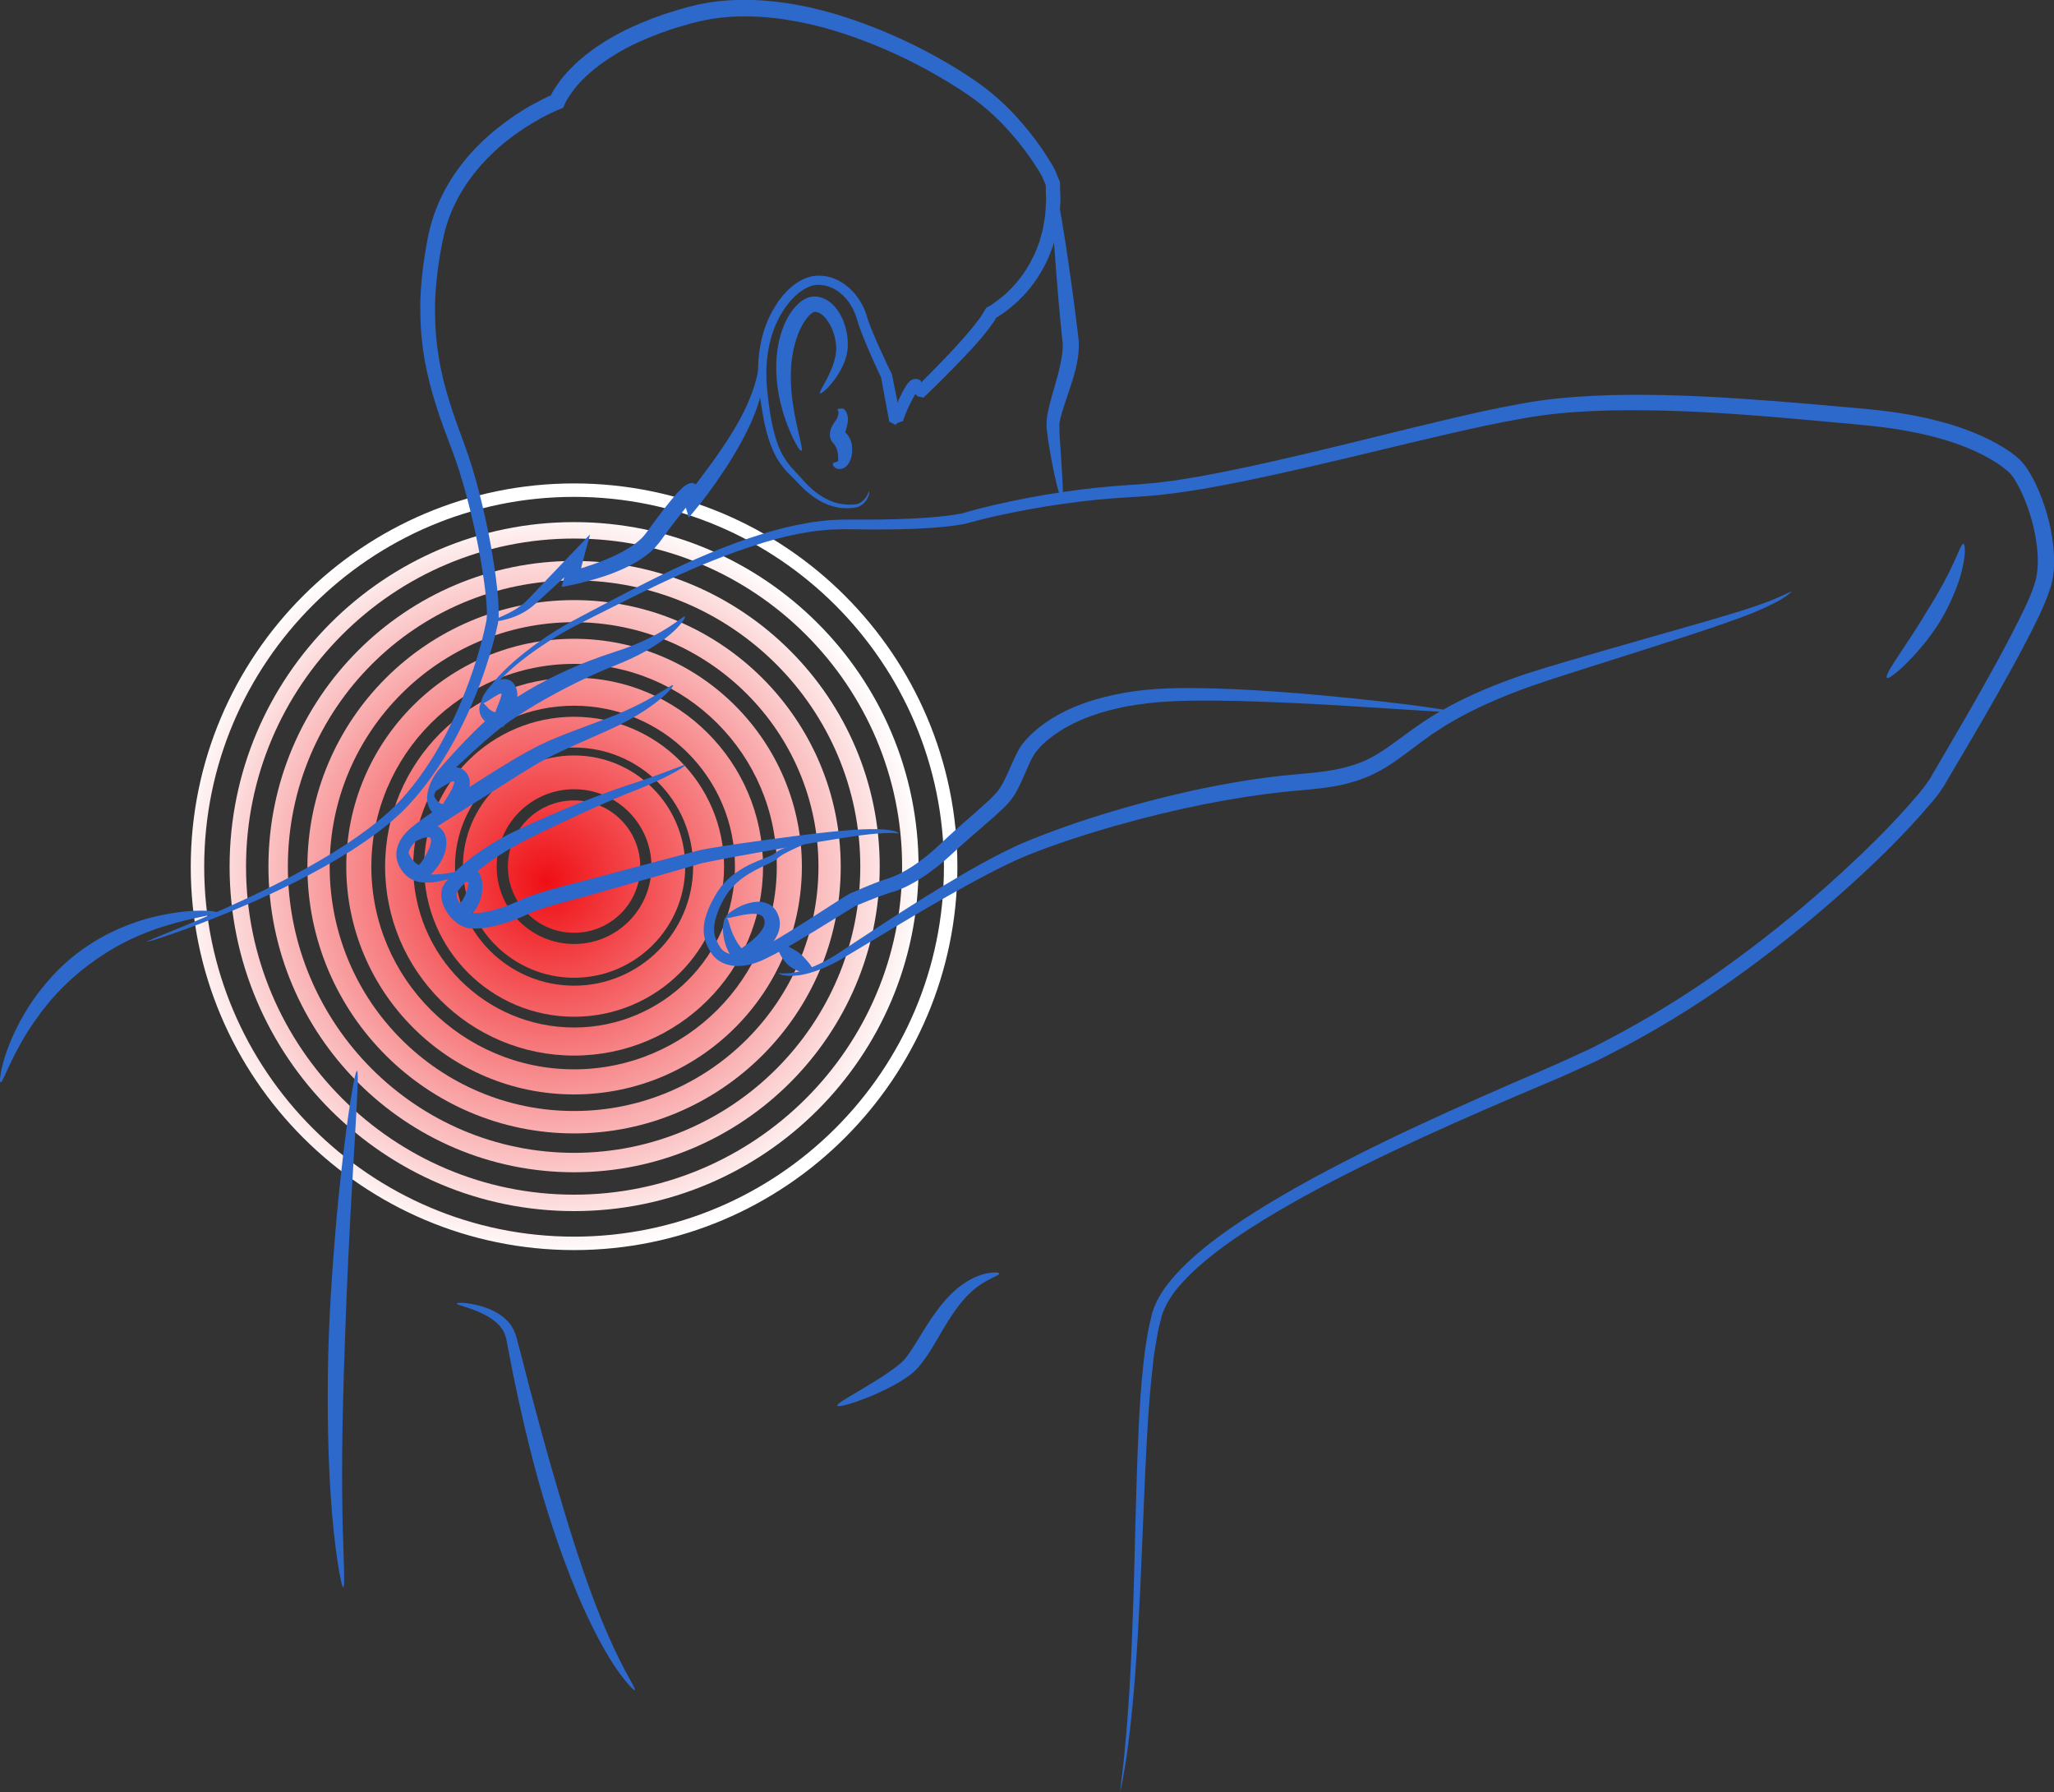 <?xml version="1.0" encoding="UTF-8"?><svg id="Layer_2" xmlns="http://www.w3.org/2000/svg" xmlns:xlink="http://www.w3.org/1999/xlink" viewBox="0 0 137.5 119.97"><rect x="0" y="0" width="137.5" height="119.97" fill="#333333" stroke="none"/><defs><style>.cls-1{fill:#2d68cb;}.cls-2{fill:url(#radial-gradient-6);}.cls-3{fill:url(#radial-gradient-5);}.cls-4{fill:url(#radial-gradient-3);}.cls-5{fill:url(#radial-gradient-4);}.cls-6{fill:url(#radial-gradient-9);}.cls-7{fill:url(#radial-gradient-8);}.cls-8{fill:url(#radial-gradient-7);}.cls-9{fill:url(#radial-gradient-2);}.cls-10{fill:url(#radial-gradient);}</style><radialGradient id="radial-gradient" cx="36.6" cy="58.99" fx="36.6" fy="58.99" r="25.21" gradientUnits="userSpaceOnUse"><stop offset="0" stop-color="#ef4136"/><stop offset="0" stop-color="#ef0f14"/><stop offset="1" stop-color="#fff"/></radialGradient><radialGradient id="radial-gradient-2" cx="36.6" cy="58.99" fx="36.6" fy="58.99" r="25.21" xlink:href="#radial-gradient"/><radialGradient id="radial-gradient-3" cx="36.6" cy="58.99" fx="36.6" fy="58.99" r="25.21" xlink:href="#radial-gradient"/><radialGradient id="radial-gradient-4" cx="36.6" cy="58.99" fx="36.6" fy="58.99" r="25.21" xlink:href="#radial-gradient"/><radialGradient id="radial-gradient-5" cx="36.6" cy="58.99" fx="36.6" fy="58.99" r="25.21" xlink:href="#radial-gradient"/><radialGradient id="radial-gradient-6" cx="36.6" cy="58.99" fx="36.6" fy="58.99" r="25.21" xlink:href="#radial-gradient"/><radialGradient id="radial-gradient-7" cx="36.6" cy="58.99" fx="36.6" fy="58.99" r="25.21" xlink:href="#radial-gradient"/><radialGradient id="radial-gradient-8" cx="36.6" cy="58.99" fx="36.6" fy="58.99" r="25.21" xlink:href="#radial-gradient"/><radialGradient id="radial-gradient-9" cx="36.6" cy="58.99" fx="36.6" fy="58.99" r="25.21" xlink:href="#radial-gradient"/></defs><g id="Layer_1-2"><g><g><g><path class="cls-10" d="m38.43,65.45c-4.1,0-7.44-3.34-7.44-7.44s3.34-7.44,7.44-7.44,7.44,3.34,7.44,7.44-3.34,7.44-7.44,7.44Zm0-12.62c-2.85,0-5.18,2.32-5.18,5.18s2.32,5.18,5.18,5.18,5.18-2.32,5.18-5.18-2.32-5.18-5.18-5.18Z"/><path class="cls-9" d="m38.43,68.06c-5.54,0-10.04-4.51-10.04-10.04s4.51-10.04,10.04-10.04,10.04,4.51,10.04,10.04-4.5,10.04-10.04,10.04Zm0-18.02c-4.4,0-7.97,3.58-7.97,7.97s3.58,7.97,7.97,7.97,7.97-3.58,7.97-7.97-3.58-7.97-7.97-7.97Z"/><path class="cls-4" d="m38.43,70.66c-6.97,0-12.65-5.67-12.65-12.65s5.67-12.65,12.65-12.65,12.65,5.67,12.65,12.65-5.67,12.65-12.65,12.65Zm0-23.42c-5.94,0-10.77,4.83-10.77,10.77s4.83,10.77,10.77,10.77,10.77-4.83,10.77-10.77-4.83-10.77-10.77-10.77Z"/><path class="cls-5" d="m38.43,73.26c-8.41,0-15.25-6.84-15.25-15.25s6.84-15.25,15.25-15.25,15.25,6.84,15.25,15.25-6.84,15.25-15.25,15.25Zm0-28.82c-7.48,0-13.57,6.09-13.57,13.57s6.09,13.57,13.57,13.57,13.57-6.09,13.57-13.57-6.09-13.57-13.57-13.57Z"/><path class="cls-3" d="m38.43,75.87c-9.84,0-17.85-8.01-17.85-17.85s8.01-17.85,17.85-17.85,17.85,8.01,17.85,17.85-8.01,17.85-17.85,17.85Zm0-34.22c-9.02,0-16.36,7.34-16.36,16.36s7.34,16.36,16.36,16.36,16.36-7.34,16.36-16.36-7.34-16.36-16.36-16.36Z"/><path class="cls-2" d="m38.43,78.47c-11.28,0-20.46-9.18-20.46-20.46s9.18-20.46,20.46-20.46,20.46,9.18,20.46,20.46-9.18,20.46-20.46,20.46Zm0-39.62c-10.57,0-19.16,8.6-19.16,19.16s8.6,19.16,19.16,19.16,19.16-8.6,19.16-19.16-8.6-19.16-19.16-19.16Z"/><path class="cls-8" d="m38.43,81.07c-12.71,0-23.06-10.34-23.06-23.06s10.34-23.06,23.06-23.06,23.06,10.34,23.06,23.06-10.34,23.06-23.06,23.06Zm0-45.02c-12.11,0-21.96,9.85-21.96,21.96s9.85,21.96,21.96,21.96,21.96-9.85,21.96-21.96-9.85-21.96-21.96-21.96Z"/><path class="cls-7" d="m38.43,83.68c-14.15,0-25.66-11.51-25.66-25.66s11.51-25.66,25.66-25.66,25.66,11.51,25.66,25.66-11.51,25.66-25.66,25.66Zm0-50.42c-13.65,0-24.76,11.11-24.76,24.76s11.11,24.76,24.76,24.76,24.76-11.11,24.76-24.76-11.11-24.76-24.76-24.76Z"/></g><path class="cls-6" d="m42.86,58.01c0,2.45-1.98,4.43-4.43,4.43s-4.43-1.98-4.43-4.43,1.98-4.43,4.43-4.43,4.43,1.98,4.43,4.43Z"/></g><g><path class="cls-1" d="m14.52,61.06c.01.18-1.53.32-3.38.9-.92.27-1.91.66-2.82,1.13-.91.46-1.74,1.01-2.39,1.5-.66.49-1.43,1.16-2.16,1.95-.37.39-.71.82-1.05,1.26-.32.44-.64.89-.91,1.33-.55.88-.96,1.72-1.25,2.34-.29.62-.45,1.01-.52.99-.07-.02-.05-.45.12-1.13.17-.68.49-1.6.98-2.57.24-.49.53-.98.84-1.47.32-.48.66-.96,1.04-1.4.73-.89,1.55-1.64,2.26-2.16.7-.53,1.61-1.09,2.61-1.53,1-.45,2.08-.78,3.07-.97,1.98-.41,3.56-.27,3.56-.15Z"/><path class="cls-1" d="m75,119.97s0-.28.07-.81c.03-.27.07-.59.12-.98.05-.39.08-.84.13-1.34.2-2.02.39-4.97.51-8.63.07-1.83.12-3.84.17-6,.06-2.16.12-4.48.24-6.93.06-1.22.14-2.48.28-3.77.04-.32.07-.64.11-.97.04-.33.1-.65.15-.98.03-.16.05-.33.08-.49.03-.16.08-.33.11-.5.04-.17.08-.33.12-.5.02-.08.04-.17.06-.25l.09-.25c.26-.68.65-1.28,1.1-1.83.45-.54.94-1.05,1.47-1.52,1.05-.95,2.21-1.78,3.41-2.58,2.41-1.58,5-2.99,7.67-4.34,2.67-1.35,5.44-2.62,8.24-3.86,1.4-.62,2.81-1.23,4.23-1.84.71-.3,1.4-.62,2.1-.94l1.04-.48c.34-.17.68-.35,1.02-.53,2.72-1.41,5.33-3.02,7.81-4.79,2.48-1.77,4.84-3.66,7.06-5.64,2.21-1.98,4.33-4.03,6.13-6.18l.32-.41c.11-.14.18-.26.28-.39l.07-.1.07-.12.13-.23.27-.46c.36-.61.71-1.22,1.06-1.82.7-1.2,1.39-2.38,2.04-3.55.66-1.17,1.29-2.32,1.88-3.46.3-.57.58-1.13.85-1.69.26-.56.52-1.12.69-1.66.35-1.04.27-2.27.03-3.49-.12-.61-.3-1.22-.52-1.83-.22-.6-.49-1.2-.82-1.72-.04-.07-.08-.13-.13-.19-.04-.06-.09-.13-.13-.17l-.13-.14-.18-.15c-.24-.2-.5-.39-.79-.57-.56-.35-1.17-.65-1.81-.91-.64-.26-1.3-.49-1.99-.67-.34-.1-.69-.17-1.04-.26-.35-.07-.7-.15-1.06-.21-1.43-.27-2.9-.39-4.43-.53-1.52-.14-3.05-.28-4.6-.41-3.1-.25-6.28-.45-9.48-.44-1.6,0-3.21.06-4.81.22-1.59.16-3.18.47-4.78.8-3.19.68-6.37,1.48-9.55,2.23-3.18.75-6.35,1.48-9.51,2.03-.8.12-1.59.26-2.38.34l-.6.07-.6.05c-.4.03-.8.06-1.19.08-1.55.08-3.09.24-4.6.46-1.51.21-2.99.49-4.44.81-.36.08-.72.17-1.08.26l-.53.14-.26.07s-.07.02-.15.04l-.15.03c-.75.13-1.48.2-2.21.25-1.45.1-2.88.11-4.27.1-.7,0-1.39-.03-2.04,0-.17,0-.33,0-.49.02-.16.02-.33.03-.49.05-.16.02-.33.03-.49.05-.16.02-.32.05-.48.08-1.29.2-2.52.55-3.7.94-1.18.38-2.31.83-3.39,1.27-2.16.91-4.11,1.88-5.89,2.78-.89.45-1.75.87-2.54,1.28-.79.42-1.51.85-2.16,1.29-1.31.87-2.35,1.75-3.08,2.57-.36.41-.65.81-.84,1.18-.05.09-.08.19-.12.28-.04.09-.05.17-.05.25,0,.17.03.32.1.45.13.25.31.39.43.47.12.08.19.12.19.13,0,0-.08-.01-.22-.08-.13-.07-.34-.19-.5-.46-.08-.13-.13-.3-.14-.5,0-.09,0-.21.05-.3.04-.09.06-.2.11-.3.17-.41.46-.82.82-1.26.72-.87,1.76-1.78,3.06-2.7.65-.46,1.37-.91,2.17-1.35.8-.43,1.64-.86,2.52-1.33,1.77-.93,3.72-1.93,5.88-2.88,1.08-.47,2.22-.93,3.41-1.33,1.2-.4,2.45-.77,3.78-1,.17-.03.33-.07.5-.09.17-.02.34-.04.51-.06.17-.02.34-.04.51-.06.17-.02.35-.02.52-.03.7-.04,1.38-.01,2.07-.02,1.38,0,2.79-.03,4.22-.14.71-.06,1.43-.13,2.13-.26l.12-.03.11-.03.27-.08.54-.15c.36-.09.73-.18,1.09-.27,1.46-.34,2.96-.63,4.49-.86,1.53-.23,3.09-.4,4.67-.5.4-.02.78-.05,1.17-.09l.58-.05.58-.07c.78-.09,1.56-.23,2.34-.36,3.13-.57,6.28-1.31,9.45-2.08,3.17-.77,6.35-1.58,9.56-2.29,1.61-.34,3.23-.67,4.88-.84,1.64-.17,3.28-.24,4.91-.25,3.25-.02,6.45.17,9.57.41,1.56.12,3.1.26,4.62.39,1.51.13,3.04.26,4.52.53.37.06.74.15,1.11.22.36.09.73.17,1.09.27.72.19,1.42.43,2.11.71.69.28,1.35.6,1.98.99.32.19.62.41.91.65l.21.19.22.24c.07.08.12.16.18.24.06.08.12.16.16.24.4.63.68,1.28.93,1.94.24.66.43,1.31.56,1.98.13.67.22,1.34.23,2.02,0,.17,0,.34-.01.51,0,.17-.03.34-.05.51-.01.17-.06.34-.09.51-.03.17-.08.33-.14.49-.21.64-.47,1.21-.74,1.8-.28.58-.57,1.16-.87,1.73-.6,1.15-1.24,2.31-1.91,3.49-.66,1.17-1.35,2.36-2.06,3.56-.35.6-.71,1.2-1.07,1.81l-.27.46-.13.23-.07.11-.08.12c-.11.16-.22.34-.34.48l-.35.43c-1.89,2.24-4.01,4.28-6.27,6.28-2.26,1.99-4.65,3.9-7.17,5.68-2.52,1.78-5.18,3.41-7.95,4.83-.35.18-.69.36-1.04.53l-1.06.48c-.71.32-1.42.65-2.13.94-1.42.6-2.83,1.2-4.23,1.81-2.8,1.22-5.56,2.47-8.23,3.79-2.66,1.32-5.24,2.7-7.62,4.23-1.19.77-2.32,1.58-3.34,2.48-.52.44-.98.93-1.41,1.42-.42.5-.77,1.05-1,1.62l-.08.21c-.03.07-.04.16-.06.23l-.12.47c-.04.16-.08.31-.11.47-.03.16-.05.32-.08.48-.05.32-.11.63-.16.95-.04.32-.08.64-.11.95-.15,1.27-.24,2.51-.32,3.73-.15,2.43-.24,4.75-.33,6.91-.09,2.16-.17,4.17-.27,6-.19,3.66-.45,6.61-.72,8.63-.07.51-.12.95-.19,1.34-.07.39-.13.71-.17.98-.1.53-.16.8-.18.8Z"/><path class="cls-1" d="m29.34,54.61s-.14-.01-.31-.15c-.17-.14-.38-.43-.43-.85-.02-.21,0-.44.05-.67.06-.23.14-.47.26-.71.12-.24.27-.47.46-.7.18-.2.36-.41.55-.63.76-.85,1.63-1.78,2.55-2.62.46-.42.96-.81,1.44-1.14.48-.34.94-.63,1.37-.89.86-.51,1.96-1.09,3.16-1.6.6-.26,1.22-.5,1.84-.72.31-.11.63-.21.92-.31.3-.1.59-.19.86-.3,1.12-.42,2.07-.93,2.72-1.35.66-.42,1.01-.75,1.07-.7.06.05-.2.49-.81,1.04-.6.55-1.55,1.19-2.68,1.72-.28.14-.58.26-.88.39-.29.12-.59.24-.89.36-.59.25-1.18.52-1.75.79-1.14.55-2.19,1.13-3.02,1.62-.82.5-1.81,1.1-2.71,1.86-.92.76-1.83,1.62-2.66,2.39-.21.19-.41.38-.6.56-.17.16-.32.35-.44.53-.12.19-.22.37-.29.55-.07.18-.11.35-.12.51-.02.31.08.56.17.73.1.16.16.26.14.29Z"/><path class="cls-1" d="m31.16,58.29c.02.06-.44.33-1.29.59-.43.12-.96.24-1.6.19-.32-.04-.68-.14-.99-.39-.15-.12-.29-.28-.39-.43-.1-.15-.21-.33-.27-.53-.07-.2-.1-.43-.08-.65.01-.23.08-.44.17-.64.18-.4.46-.72.76-.98.31-.26.6-.47.9-.69.3-.21.6-.42.9-.63,1.19-.82,2.36-1.58,3.34-2.2.49-.31,1.04-.65,1.64-1.01.6-.36,1.26-.74,1.96-1.08.7-.34,1.43-.63,2.15-.9.72-.27,1.43-.54,2.1-.79,1.33-.49,2.48-1.06,3.28-1.53.8-.46,1.26-.8,1.31-.75.06.05-.32.52-1.07,1.1-.75.59-1.88,1.29-3.22,1.89-1.31.6-2.79,1.2-4.1,1.88-.65.34-1.27.72-1.85,1.08-.59.37-1.13.72-1.62,1.03-.98.61-2.15,1.35-3.37,2.12-.3.19-.6.39-.91.58-.3.19-.61.39-.86.59-.25.19-.46.42-.59.65-.13.23-.16.47-.1.71.03.12.08.23.15.36.07.12.14.22.23.3.17.16.4.26.64.32.5.1,1,.05,1.41,0,.83-.12,1.35-.26,1.37-.18Z"/><path class="cls-1" d="m60.21,55.79s-.07,0-.18-.01c-.06,0-.13-.01-.21-.02-.09,0-.18-.01-.29,0-.44,0-1.08.05-1.87.15-1.59.21-3.79.6-6.25,1.04-1.23.22-2.54.45-3.84.71-.16.03-.33.07-.48.1-.14.03-.31.08-.47.13-.32.09-.65.19-.98.28-.65.19-1.3.37-1.95.56-1.29.37-2.57.73-3.77,1.07-.63.19-1.21.33-1.79.49-.57.15-1.11.3-1.61.46-.25.08-.51.16-.76.26-.13.05-.25.1-.37.15-.13.06-.26.12-.4.19-.59.26-1.21.47-1.88.63-.34.08-.68.14-1.06.17-.19.01-.39.02-.61-.01-.23-.03-.49-.12-.68-.24-.39-.24-.67-.55-.89-.92-.11-.18-.2-.38-.26-.61-.06-.22-.1-.48-.04-.76,0-.07.04-.14.06-.21.02-.07.06-.14.1-.2.09-.15.14-.19.2-.27.12-.15.25-.29.38-.42.26-.27.54-.52.83-.76.58-.48,1.18-.9,1.81-1.28.62-.38,1.28-.73,1.92-1.02.64-.3,1.28-.58,1.9-.85,1.24-.54,2.43-1.02,3.53-1.43.55-.21,1.07-.39,1.56-.56.5-.16.95-.3,1.36-.45,1.65-.57,2.63-1.02,2.66-.95.03.06-.89.65-2.51,1.35-.4.18-.86.35-1.33.54-.48.19-.98.4-1.51.64-1.06.46-2.22.99-3.44,1.57-.61.29-1.23.59-1.85.91-.62.31-1.22.65-1.81,1.03-.59.38-1.15.8-1.67,1.25-.26.23-.51.46-.74.71-.21.23-.5.57-.47.62-.03.14.05.41.19.64.14.23.35.44.55.56.1.06.17.08.28.09.12.01.26.01.4,0,.29-.02.59-.08.89-.15.59-.15,1.17-.35,1.68-.58.14-.07.27-.13.41-.19.15-.06.29-.12.43-.17.28-.11.56-.19.82-.28.53-.16,1.08-.32,1.66-.47.57-.15,1.18-.3,1.76-.46,1.22-.32,2.5-.67,3.81-1.01.65-.17,1.31-.34,1.97-.52.33-.09.66-.17.99-.26.17-.04.32-.09.51-.13.18-.04.35-.07.51-.1,1.34-.23,2.65-.41,3.89-.58,2.49-.34,4.71-.62,6.34-.7.81-.04,1.47-.02,1.93.05.11.01.21.05.3.06.09.03.16.06.21.08.11.06.16.1.15.12Z"/><path class="cls-1" d="m97.42,47.63c0,.08-1.33,0-3.49-.14-2.16-.13-5.17-.35-8.53-.48-1.68-.07-3.46-.13-5.25-.11-.9,0-1.8.04-2.69.11-.89.09-1.78.2-2.63.4-1.71.38-3.34,1.04-4.58,2.03-.31.24-.59.51-.82.79-.12.14-.21.28-.29.42-.09.16-.17.33-.25.5-.32.7-.59,1.45-1.03,2.14-.11.17-.25.35-.39.5-.14.15-.28.3-.43.43-.29.28-.59.54-.9.81-.61.54-1.26,1.08-1.9,1.66-.32.29-.63.59-.99.9-.35.31-.73.6-1.12.88-.39.28-.81.54-1.25.77-.22.12-.45.22-.69.32-.12.05-.24.09-.38.13l-.17.05-.16.05c-.43.14-.88.31-1.32.49l-.66.27-.17.07-.05.02-.06.03-.3.18c-.82.51-1.65,1.01-2.47,1.52-.83.5-1.65,1-2.5,1.45-.43.22-.85.45-1.33.62-.47.17-.99.26-1.52.21-.53-.06-1.08-.29-1.42-.76-.09-.13-.14-.22-.2-.32-.06-.1-.11-.21-.16-.32-.1-.23-.17-.47-.2-.72-.05-.5.04-.97.19-1.38.14-.41.33-.79.53-1.14.2-.36.44-.7.72-.98.27-.29.57-.53.87-.72.6-.41,1.23-.66,1.77-.87.14-.06.27-.11.39-.16.06-.03.11-.06.16-.08.02-.01.04-.03.06-.04,0,0,.02-.01.04-.03l.05-.04c.25-.19.48-.27.7-.37.44-.18.82-.31,1.14-.41.63-.2.99-.28,1-.24.01.04-.32.18-.92.45-.3.13-.67.29-1.08.5-.2.1-.43.22-.6.36l-.07.06-.1.09c-.06.04-.13.09-.2.12-.13.07-.26.13-.4.2-.53.25-1.11.52-1.64.91-.27.19-.53.42-.75.68-.24.26-.42.55-.6.88-.18.34-.33.69-.44,1.06-.11.36-.17.74-.12,1.09.02.18.08.35.16.52.04.09.09.17.14.26.05.09.11.19.15.24.2.25.54.4.91.43.38.03.78-.05,1.18-.2.39-.15.79-.37,1.2-.59.81-.46,1.62-.97,2.43-1.48.81-.52,1.63-1.05,2.45-1.57l.32-.19.1-.06s.05-.02.07-.03l.04-.02.17-.07.67-.29c.45-.19.9-.37,1.37-.53l.18-.06.17-.05c.09-.03.19-.07.29-.11.2-.08.4-.18.59-.28.39-.21.77-.45,1.12-.71.36-.26.7-.53,1.02-.82.32-.28.64-.6.97-.9.65-.6,1.3-1.15,1.9-1.68.3-.27.59-.53.86-.78.13-.13.26-.26.37-.38.11-.12.2-.24.29-.37.35-.54.62-1.24.96-1.98.09-.19.18-.38.29-.58.12-.21.26-.41.41-.58.3-.35.63-.66.99-.94,1.43-1.12,3.21-1.79,5.03-2.17.91-.2,1.84-.31,2.77-.38.93-.06,1.85-.07,2.77-.06,1.82.02,3.61.12,5.3.24,3.38.24,6.37.57,8.53.83,2.15.27,3.46.49,3.45.56Z"/><path class="cls-1" d="m54.38,64.94c-.03.15-.32.22-.65.14-.33-.07-.68-.24-.88-.41-.21-.16-.46-.47-.61-.76-.16-.29-.23-.57-.12-.67.11-.1.37-.02.66.12.28.14.58.32.76.46.18.14.39.38.56.58.17.21.31.38.28.54Z"/><path class="cls-1" d="m119.96,39.59s-.26.26-.83.59c-.57.33-1.44.73-2.55,1.14-2.21.82-5.33,1.79-8.81,2.9-1.74.56-3.59,1.12-5.42,1.76-1.82.66-3.64,1.43-5.29,2.41-.21.12-.41.24-.61.38-.2.13-.4.26-.6.39-.39.28-.78.55-1.15.84-.76.57-1.53,1.17-2.39,1.63-.22.11-.43.22-.65.32-.22.09-.45.17-.67.26-.22.09-.45.13-.67.2-.22.06-.44.13-.66.16-.88.18-1.74.25-2.52.33-3.11.24-6.97.91-10.94,1.96-1.98.52-4,1.13-5.95,1.83-.49.18-.97.36-1.44.55-.47.19-.93.4-1.39.62-.91.44-1.8.91-2.65,1.38-3.43,1.89-6.42,3.78-8.64,5.07-1.14.63-2.16.95-2.89,1-.74.07-1.13-.12-1.11-.16,0-.03.39.07,1.08-.06.68-.12,1.64-.49,2.71-1.15,2.13-1.39,5.06-3.39,8.47-5.38.85-.5,1.74-.99,2.66-1.46.46-.23.93-.46,1.42-.67.48-.21.97-.4,1.47-.59,1.97-.75,4-1.4,6-1.95,4.01-1.12,7.93-1.83,11.11-2.08.79-.08,1.58-.14,2.39-.3.8-.17,1.62-.4,2.37-.81.76-.4,1.49-.96,2.27-1.53.39-.29.79-.57,1.2-.85.21-.14.42-.27.63-.4.21-.14.42-.27.64-.38,1.74-1,3.63-1.76,5.5-2.4,1.89-.61,3.73-1.13,5.49-1.64,3.51-1.02,6.66-1.88,8.89-2.57,1.12-.35,2-.67,2.59-.93.59-.26.91-.43.93-.39Z"/><path class="cls-1" d="m42.52,113.15c-.05.04-.48-.37-1.05-1.15-.57-.78-1.25-1.94-1.9-3.28-1.33-2.69-2.51-6.13-3.24-8.6-.74-2.47-1.63-6.21-2.22-9.35-.07-.39-.15-.77-.22-1.14-.07-.31-.19-.58-.39-.82-.39-.46-.93-.76-1.38-.96-.92-.4-1.56-.51-1.55-.59,0-.07.66-.11,1.7.19.26.08.54.18.82.33.29.14.58.35.86.62.27.27.49.66.61,1.07.1.36.19.74.3,1.13.78,3.09,1.78,6.77,2.51,9.21.71,2.44,1.77,5.87,2.89,8.59.55,1.36,1.12,2.54,1.56,3.38.45.83.75,1.32.69,1.38Z"/><path class="cls-1" d="m22.98,106.25c-.14.02-.62-2.67-.84-6.13-.24-3.46-.24-7.68-.13-10.67.11-2.99.43-7.45.85-11.15.41-3.7.89-6.64,1.04-6.62.15.02-.06,2.98-.27,6.69-.23,3.71-.43,8.15-.53,11.12-.11,2.97-.23,7.16-.19,10.6.02,3.44.23,6.14.07,6.16Z"/><path class="cls-1" d="m53.64,30.17c-.07.03-.28-.27-.53-.79-.26-.53-.57-1.29-.8-2.18-.24-.89-.38-1.93-.34-2.94.03-1.02.27-2.01.65-2.79.19-.38.45-.81.88-1.19.11-.1.23-.19.39-.27l.12-.06.14-.05c.1-.03.23-.05.31-.05.38-.02.74.12,1.01.31.28.19.48.43.65.68.16.25.3.52.39.79.19.54.27,1.1.24,1.64-.04.56-.23,1.03-.43,1.42-.2.39-.43.71-.64.96-.41.5-.74.73-.79.68-.06-.05.15-.38.44-.92.14-.27.3-.6.43-.97.13-.37.23-.79.22-1.19-.02-.43-.12-.88-.31-1.29-.09-.21-.21-.4-.33-.57-.13-.17-.28-.31-.42-.4-.15-.09-.28-.12-.4-.11-.04,0-.17.06-.3.19-.26.24-.46.58-.61.88-.31.61-.54,1.46-.63,2.36-.08.91-.03,1.87.1,2.73.25,1.73.73,3.07.57,3.13Z"/><path class="cls-1" d="m55.76,31.03c.04-.07.16-.08.27-.12.05-.02.09-.06.08-.09,0-.03,0-.06,0-.13,0-.13-.01-.33-.06-.51-.04-.18-.13-.34-.16-.37,0,0,0,0,0-.01h0s-.05-.06-.05-.06c-.08-.08-.15-.17-.2-.28-.11-.21-.11-.48-.03-.72.02-.06.04-.12.06-.15.02-.04.04-.08.06-.11.04-.07.08-.13.11-.18.07-.11.13-.19.17-.26.02-.04.04-.07.05-.1.01-.03.03-.09.04-.13.02-.08.03-.14.04-.19-.02-.1-.07-.17-.07-.2-.01-.03,0-.03.03-.04.09-.03.28-.06.4,0,.1.09.17.22.21.35.02.07.04.13.05.21.01.09.01.17,0,.26-.02.17-.06.33-.1.47-.02.07-.04.13-.05.18,0,.03-.01.05-.02.07,0,.03,0,.03,0,.04,0,.02.02.02.03.02,0,0,0,0,0,0,0,0,0,0,0,0l.05.05s.06.07.09.11c.22.29.28.61.29.93,0,.32-.05.65-.24.95-.09.15-.24.3-.43.35-.19.06-.35,0-.44-.04-.18-.12-.21-.24-.18-.3Z"/><path class="cls-1" d="m58.19,32.92s0,.05-.01.15c-.03.1-.07.25-.19.42-.12.17-.3.36-.6.46-.3.06-.63.09-1.02.06-.38-.03-.81-.15-1.23-.35-.43-.2-.85-.5-1.25-.86-.2-.18-.4-.39-.59-.59-.2-.2-.41-.41-.62-.63-.21-.23-.41-.49-.59-.77-.18-.28-.32-.59-.45-.91-.26-.64-.43-1.34-.56-2.07-.06-.37-.13-.74-.18-1.12-.02-.19-.05-.38-.08-.58-.02-.2-.03-.4-.05-.6-.05-.81-.02-1.66.15-2.52.17-.86.48-1.72.98-2.52l.19-.3.22-.28c.07-.1.15-.19.23-.27.08-.09.16-.18.25-.26.35-.34.78-.64,1.29-.81.54-.18,1.09-.14,1.61.02.52.17.97.49,1.35.87.37.39.67.85.87,1.36.05.12.09.27.13.38.03.11.07.23.11.34.08.23.17.46.27.69.19.46.39.93.61,1.39.11.23.22.46.32.7.12.25.24.5.36.74.08.4.16.8.24,1.2l.07.33.03.15.03.13v.06s.02.03.02.03h0s0,0,0,0v-.02c.02-.09.06-.17.09-.24l.05-.11.03-.06.11-.22c.08-.15.16-.31.27-.48.06-.08.11-.17.21-.27.05-.05.11-.11.24-.16.03-.01.07-.03.12-.03.05,0,.1,0,.16,0,.06,0,.11.03.17.06l.04.02h.02s.03.04.03.04c.02.03.02.06.02.1,0,0,0,.02,0,.02l.02-.02.04-.04c.32-.32.64-.64.96-.97.4-.41.79-.82,1.18-1.24.39-.42.77-.84,1.13-1.28.18-.22.36-.44.52-.66.09-.11.16-.22.23-.33.04-.06.07-.11.1-.16l.17-.3c.08-.04.17-.09.23-.13.04-.02.08-.05.12-.07.08-.05.16-.1.23-.16.15-.11.3-.22.45-.34.15-.12.28-.25.43-.38.13-.14.27-.27.4-.41.51-.56.94-1.2,1.27-1.88.18-.33.3-.7.44-1.05l.15-.55.08-.28c.02-.09.03-.19.05-.28l.09-.57c.03-.19.03-.38.05-.57,0-.19.03-.38.03-.57l-.02-.58v-.29s-.01-.1-.01-.1c0,0,0,0,0,0v-.03s-.24-.55-.24-.55c0-.02-.07-.12-.11-.2l-.15-.25c-.1-.16-.21-.33-.32-.49-.43-.65-.9-1.27-1.41-1.85-.5-.59-1.04-1.13-1.61-1.63-.29-.25-.58-.49-.88-.71-.3-.22-.62-.44-.94-.65-1.28-.83-2.6-1.57-3.94-2.21-1.34-.64-2.7-1.18-4.05-1.62-2.7-.87-5.41-1.28-7.88-1.05-.23.03-.47.05-.71.09-.24.04-.47.08-.71.13-.24.06-.47.1-.72.17-.24.07-.49.14-.73.21-.99.28-1.97.66-2.94,1.1-.97.45-1.91,1.01-2.78,1.69-.21.17-.42.35-.63.54-.19.19-.4.38-.57.59-.09.1-.18.21-.26.32-.09.11-.17.22-.24.33-.08.11-.15.23-.22.34-.04.06-.06.11-.09.17,0,.01-.01.02-.04.07l-.04.1-.09.21-.32.13-.19.08-.31.14c-.2.1-.41.2-.61.31-.4.22-.8.46-1.19.71-.77.51-1.52,1.09-2.19,1.75-1.35,1.31-2.45,2.93-3.01,4.78l-.1.35-.08.35c-.06.23-.1.48-.15.72-.04.24-.1.49-.13.73l-.11.74c-.12.99-.21,1.98-.19,2.98.01,1,.09,1.99.26,2.98.16.99.41,1.96.71,2.92.3.96.65,1.91,1,2.87.36.97.66,1.96.92,2.95.52,1.98.92,3.96,1.18,5.94.07.5.12.99.16,1.49.01.25.03.5.03.76,0,.13,0,.25,0,.39-.01.14-.02.27-.04.41-.21.98-.47,1.91-.77,2.82-.59,1.83-1.34,3.55-2.21,5.14-.88,1.59-1.89,3.04-3.05,4.28-1.18,1.24-2.51,2.16-3.78,2.99-2.57,1.61-5,2.75-7.04,3.64-2.04.88-3.71,1.51-4.86,1.91-.58.2-1.02.35-1.33.44-.3.09-.47.13-.47.12,0-.02.15-.08.44-.21.3-.12.73-.3,1.29-.53,1.13-.46,2.76-1.14,4.77-2.07,2.01-.94,4.4-2.12,6.9-3.75,1.23-.83,2.52-1.76,3.62-2.95,1.1-1.21,2.07-2.63,2.9-4.19.83-1.56,1.54-3.26,2.1-5.05.28-.89.53-1.82.71-2.73.02-.1.02-.21.03-.31,0-.11,0-.23,0-.34,0-.23-.02-.47-.04-.71-.04-.48-.1-.96-.17-1.44-.28-1.93-.69-3.89-1.22-5.82-.27-.97-.56-1.92-.92-2.86-.36-.95-.73-1.92-1.04-2.91-.32-.99-.58-2.01-.77-3.04-.18-1.03-.28-2.08-.29-3.13-.03-1.05.05-2.09.18-3.12l.11-.77c.04-.26.09-.51.13-.76.05-.25.08-.5.15-.76l.09-.39.11-.38c.6-2.03,1.8-3.82,3.25-5.23.72-.71,1.52-1.33,2.34-1.89.41-.27.83-.53,1.26-.76.22-.12.43-.23.65-.34l.33-.16.14-.06h0s0,0,0,0c0,.02,0,0,.01-.03.04-.07.08-.15.12-.22.08-.14.17-.28.26-.41.09-.14.18-.26.28-.39.09-.13.2-.25.3-.36.2-.24.43-.45.64-.67.23-.21.45-.41.69-.6.95-.75,1.96-1.35,2.99-1.83,1.03-.48,2.07-.87,3.09-1.17.26-.08.51-.15.76-.22.25-.07.52-.12.78-.19.26-.05.52-.09.77-.14.26-.04.51-.06.77-.09,2.66-.25,5.52.2,8.31,1.11,1.4.46,2.8,1.02,4.18,1.68,1.38.66,2.74,1.42,4.06,2.29.33.22.66.45.98.69.32.24.64.5.94.77.61.54,1.18,1.13,1.7,1.75.53.62,1.02,1.27,1.47,1.96.11.17.22.34.33.52l.16.27c.05.1.1.16.17.33l.23.56.05.11s.04.09.04.14v.2s.01.31.01.31l.02.63c0,.21-.03.42-.04.63-.02.21-.02.42-.05.63l-.11.62c-.02.1-.03.21-.06.31l-.08.31c-.06.2-.11.41-.17.61-.16.39-.29.8-.49,1.17-.38.76-.86,1.47-1.44,2.09-.15.15-.3.3-.45.45-.16.14-.31.28-.48.42-.17.13-.33.26-.51.38-.09.06-.18.12-.27.18-.04.03-.09.06-.14.08-.03.02-.02.01-.03.02h0s0,0,0,.02l-.03.05c-.04.07-.08.15-.13.21-.09.13-.18.26-.27.38-.18.24-.37.47-.56.7-.38.45-.78.88-1.18,1.3-.4.42-.8.84-1.21,1.24l-.61.61c-.29.28-.57.56-.86.83-.11-.03-.23-.06-.29-.07-.04,0-.08-.01-.1-.02-.02,0-.02-.03-.04-.04-.05-.06-.1-.12-.38-.26l.06-.06.03-.03c.08-.12-.18.26.18-.27h0s0,0,0,0h0s0,0,0,0c0,0,0-.01,0,0h0s0,.02,0,.03c0,0,0,.03.02.05l.04.07s.03.05.06.08l.04.05h0s0,0,0,0c-.02.02-.06.07-.1.13-.08.12-.15.25-.23.39l-.12.23-.19.39-.18.42-.09.23c-.03.08-.06.15-.08.25-.31.08-.43.16-.49.24,0,0,0,.01,0,.02,0,0,0,0,0,0h-.01s-.06-.04-.06-.04l-.12-.06-.24-.13c-.18-.99-.37-1.98-.55-2.95-.1-.22-.21-.44-.31-.67-.11-.24-.21-.47-.32-.71-.21-.47-.41-.95-.6-1.42-.09-.24-.19-.48-.27-.73-.04-.12-.08-.25-.12-.38-.04-.13-.06-.22-.11-.33-.16-.42-.4-.81-.7-1.13-.3-.32-.66-.58-1.06-.71-.2-.07-.4-.1-.6-.12-.1,0-.21,0-.3.01-.09.03-.19.02-.28.06-.38.13-.74.36-1.05.65-.08.07-.15.15-.23.23-.08.08-.15.15-.21.24l-.2.25-.18.27c-.46.71-.77,1.51-.94,2.31-.17.8-.22,1.6-.19,2.37.01.19.02.38.04.57.02.19.04.38.06.57.04.38.1.74.15,1.1.12.71.27,1.39.49,2,.11.3.24.59.4.86.16.26.33.5.52.72.19.22.4.43.59.64.2.22.37.42.56.6.74.73,1.56,1.14,2.28,1.23.35.05.69.04.95,0,.25-.07.44-.23.55-.37.23-.3.26-.51.29-.5Z"/><path class="cls-1" d="m51.15,23.36s-.03.03-.04.06c0,.02,0,.08,0,.17.02.17.06.44.07.79.03.69-.1,1.68-.46,2.77-.36,1.09-.96,2.27-1.66,3.42-.35.58-.73,1.15-1.12,1.71l-.3.42-.15.21-.08.11-.14.18-.27.36-.3.37c-.2.24-.39.48-.59.72-.03-.12-.07-.23-.1-.34l-.07-.23-.04-.12v-.02s.02-.04.04-.06l.09-.14.18-.27.02-.03c.03-.21-.05.44.07-.47h0s0,.01,0,.01c0,0,0,.01,0,.02,0,.01,0,.02,0,.03,0,0,0,.02.01.04,0,.02.01.04.02.06.03.06.08.17.13.26.01,0,0,0,0,.01-.01,0-.03.03-.05.04-.18.17-.38.41-.57.63-.37.46-.72.92-1.04,1.34-.17.24-.36.49-.55.75-.05.07-.09.13-.15.2-.06.07-.13.15-.19.22-.12.16-.28.28-.42.41-.6.51-1.3.89-2.03,1.2-.37.16-.74.3-1.13.42-.19.07-.38.12-.58.18l-.29.08-.42.11c-.32.09-.69.16-1.01.23l-.25.05-.13.02h-.06s.02-.05.02-.05l.14-.5.07-.25.08-.26.16-.5c.06-.2.13-.39.19-.58l.7.42c-.72.66-1.41,1.31-2.05,1.89-.32.29-.63.57-.91.83-.07.07-.14.13-.21.19-.08.07-.15.13-.23.19-.16.12-.31.22-.46.31-.61.35-1.16.49-1.53.57-.38.07-.6.07-.61.03,0-.04.19-.12.53-.26.34-.15.83-.36,1.35-.74.13-.09.25-.2.38-.31.06-.06.12-.12.18-.18.06-.07.13-.14.2-.21.27-.28.55-.59.85-.9.6-.63,1.25-1.31,1.93-2.02l1.13-1.18-.43,1.6c-.05.17-.09.35-.14.53l-.02.1v.04s.03,0,.04-.01l.11-.04h.04s.12-.05.12-.05l.27-.09c.18-.06.36-.12.54-.19.36-.13.7-.27,1.04-.43.66-.31,1.28-.66,1.74-1.07.11-.11.23-.2.31-.32.05-.05.09-.11.13-.16.04-.05.1-.13.14-.19.19-.26.38-.52.56-.76.32-.43.68-.9,1.08-1.38.21-.24.41-.48.7-.74.04-.03.08-.07.13-.1.03-.02.05-.03.09-.06.04-.02.07-.04.14-.07l.05-.02h.02s.05-.02.05-.02c.06,0,.13-.02.19,0l.15.06h0s0,0,0,0c0,0,0,.02,0,.03,0,0,0,0,.02,0h.01s.03-.05.03-.05l.02-.02.07-.1.15-.2.3-.4c.4-.53.8-1.08,1.16-1.62.74-1.08,1.38-2.17,1.8-3.17.43-1,.64-1.9.72-2.56.04-.33.06-.59.1-.78.02-.09.05-.18.12-.22.07-.03.1,0,.1,0Z"/><path class="cls-1" d="m32.27,47.04c.1-.02.23.18.43.38.1.1.23.18.36.24.02,0,.03.01.04,0h.02s.03,0,.04-.01c.02-.01.04-.02.04-.04,0-.03,0-.04,0-.06,0,0,0,0,0-.02l.03-.07s.04-.09.06-.14c.07-.18.14-.35.19-.49.02-.05.04-.11.05-.16.01-.03.02-.06.02-.08v-.04s.01,0,.01,0c0,0,.02-.01.03-.04,0-.02,0-.06-.04-.07-.04,0-.04-.04-.21.06-.26.14-.51.31-.7.43-.19.11-.33.17-.39.13-.06-.05-.03-.2.07-.41.1-.21.27-.48.54-.75.1-.11.4-.35.7-.42.29-.08.64.02.82.27.2.23.27.56.25.88,0,.04,0,.08-.01.11v.08c-.02.05-.03.1-.04.14-.02.09-.04.17-.07.25-.07.2-.16.4-.28.6-.03.05-.06.1-.09.15-.04.07-.08.13-.12.2-.1.17-.23.34-.34.5-.19,0-.39-.02-.57-.08-.09-.03-.18-.07-.26-.12-.04-.02-.08-.04-.12-.07-.04-.03-.07-.05-.1-.07-.21-.19-.34-.41-.4-.6-.12-.39-.04-.64.05-.65Z"/><path class="cls-1" d="m28.9,53.01c.1.02.13.26.27.48.07.11.17.2.31.28.03.02.08.04.1.05.02,0,.03,0,.05,0,.03,0,.05,0,.06-.02.01-.03.01-.05.02-.08.07-.1.14-.21.2-.31.13-.2.24-.39.32-.55.06-.11.11-.23.14-.34.02-.05.03-.12.03-.13,0,0,.01,0,.01-.02,0-.02,0-.06-.04-.07,0,0-.02,0-.03,0,0,0-.01,0-.01,0,0,0-.03,0-.05.01-.07.02-.14.05-.21.09-.29.15-.56.34-.77.47-.21.13-.35.2-.41.15-.06-.05-.02-.21.1-.44.12-.23.32-.52.63-.81.08-.07.17-.14.28-.21.03-.02.05-.03.09-.05.04-.02.08-.04.13-.06.08-.03.17-.06.26-.07.18-.03.36,0,.52.08.16.08.29.21.39.37.1.16.15.33.16.53,0,.18,0,.29-.03.42-.05.24-.13.43-.21.59-.11.23-.27.46-.44.68-.09.11-.18.22-.28.32-.17.19-.35.36-.52.52-.2-.06-.39-.13-.57-.23-.09-.05-.17-.11-.25-.17-.06-.06-.11-.1-.16-.15-.19-.21-.3-.47-.32-.69-.02-.22.03-.39.08-.49.06-.1.11-.15.16-.14Z"/><path class="cls-1" d="m27.09,56.57c.11,0,.15.32.32.66.08.17.2.34.36.49.04.04.08.07.13.1.04.03.11.07.11.07.03,0,.05,0,.07,0,.01-.02.02-.04.02-.05,0,0,0,0,0,0l.03-.03s.03-.04.05-.07c.03-.04.07-.09.1-.13.13-.18.23-.36.31-.52.07-.13.13-.27.19-.42.05-.15.08-.29.08-.4,0-.1-.04-.16-.06-.19-.02-.04-.16-.06-.32-.02-.16.03-.33.1-.49.17-.16.07-.3.14-.42.2-.24.12-.41.19-.46.14-.05-.05.01-.23.19-.46.09-.12.2-.25.35-.38.15-.13.32-.28.55-.39.06-.03.12-.06.19-.08.07-.03.14-.05.22-.06l.12-.02s.09,0,.14,0c.05,0,.09,0,.14.01.05.01.1.03.15.05.4.15.63.52.69.85.07.34.02.63-.04.87-.07.24-.15.45-.25.62-.11.21-.26.44-.44.65-.04.06-.09.11-.14.16-.03.03-.05.05-.08.08l-.11.1c-.18.17-.38.3-.57.44-.24-.11-.47-.22-.67-.4-.11-.09-.16-.14-.21-.21-.06-.06-.11-.14-.15-.21-.19-.28-.28-.59-.3-.85-.03-.52.14-.81.24-.8Z"/><path class="cls-1" d="m30.4,59.18c.07.03.1.17.11.37.02.2.04.47.13.68.03.05.05.1.08.14.01.02.03.04.05.06,0,0,.02,0,.02.01.03,0,.06,0,.07-.01,0-.02.01-.04,0-.04,0,0,0-.01.02-.02,0-.01.02-.02.03-.04.02-.02.03-.05.05-.07.03-.05.06-.1.08-.14.1-.19.22-.45.27-.73,0-.04.01-.07.02-.11v-.05s.01,0,.01-.01c0-.01.02-.03.02-.05,0-.02.01-.05,0-.08,0-.03-.02-.05-.05-.06-.04-.02-.1-.02-.17-.02-.13.04-.25.09-.36.13-.21.08-.36.11-.41.05-.05-.06,0-.21.16-.4.08-.1.17-.2.3-.31.18-.14.44-.29.71-.3.13,0,.27.03.39.11.06.04.11.09.14.15l.06.09.04.1c.03.07.05.15.07.23.02.08.03.16.04.25,0,.04,0,.09.01.13v.09c0,.06,0,.11,0,.17-.02.44-.15.84-.31,1.14-.04.07-.09.15-.14.23-.03.04-.06.08-.09.12-.01.02-.03.04-.05.06l-.06.07c-.22.24-.48.45-.75.5-.14-.05-.28-.1-.41-.19-.06-.05-.13-.09-.18-.15l-.09-.08-.07-.09c-.05-.06-.1-.13-.13-.19-.03-.05-.05-.11-.07-.17-.04-.11-.06-.22-.07-.33-.03-.43.1-.74.21-.94.12-.2.23-.29.3-.27Z"/><path class="cls-1" d="m48.62,61.43c.11,0,.17.37.34.85.09.24.21.51.37.77.08.13.17.26.27.38.02.02.02.02.02.02h.01s.01.02.02.02c.01,0,.02,0,.03,0,.01-.01.02-.02.03-.03h0s0-.02,0-.02l.05-.03c.13-.09.26-.18.37-.27.24-.18.44-.36.6-.53.25-.26.49-.61.45-.9,0-.08-.03-.17-.06-.23-.03-.06-.06-.11-.12-.15-.11-.09-.33-.14-.55-.14-.46,0-.92.12-1.26.19-.33.08-.55.12-.59.05-.04-.07.12-.24.42-.44.3-.2.74-.45,1.35-.57.3-.05.67-.08,1.07.11.19.09.37.25.49.43.12.18.19.37.24.56.09.4,0,.82-.15,1.11-.14.31-.33.53-.5.71-.22.23-.49.45-.78.64-.15.1-.3.19-.46.28l-.17.09c-.07.04-.14.07-.21.11-.14.07-.28.13-.42.19-.12-.12-.23-.23-.34-.35-.05-.07-.11-.13-.15-.2l-.07-.1s-.05-.07-.06-.09c-.1-.18-.18-.36-.25-.54-.13-.36-.19-.71-.21-1-.02-.6.12-.96.21-.96Z"/><path class="cls-1" d="m66.9,85.25c.01.08-.26.18-.65.38-.4.2-.91.52-1.39,1-.98.94-1.77,2.45-2.42,3.53-.16.27-.36.57-.59.89-.23.32-.51.66-.9.97-.71.52-1.48.92-2.2,1.24-1.44.65-2.65.97-2.7.83-.06-.14,1.04-.72,2.34-1.52.65-.4,1.36-.86,1.93-1.34.24-.21.46-.51.65-.8.2-.29.37-.58.53-.84.32-.52.71-1.17,1.19-1.82.47-.64,1.04-1.28,1.66-1.73.31-.23.63-.41.93-.55.3-.13.59-.22.82-.26.48-.09.78-.05.79.02Z"/><path class="cls-1" d="m126.31,45.36c-.06-.05.03-.25.19-.55.17-.29.43-.67.71-1.11.29-.43.59-.91.9-1.36.29-.47.58-.91.8-1.29.47-.74,1.14-1.86,1.62-2.85.24-.49.44-.94.58-1.27.15-.33.24-.53.32-.53.08,0,.12.25.1.63-.02.38-.12.89-.27,1.45-.32,1.11-.92,2.37-1.41,3.15-.24.4-.56.84-.91,1.3-.36.44-.74.89-1.12,1.27-.36.38-.72.7-.99.91-.27.21-.46.32-.51.26Z"/><path class="cls-1" d="m71.08,33.35c-.15.02-.55-1.6-.89-3.72-.04-.27-.08-.54-.11-.83,0-.07-.02-.14-.02-.22,0-.08-.01-.15,0-.24,0-.18.02-.34.04-.5.11-.61.27-1.17.43-1.72.16-.55.31-1.08.42-1.58.11-.5.19-.97.19-1.35,0-.05,0-.09,0-.14,0-.05,0-.1-.01-.16-.01-.12-.03-.24-.04-.37-.03-.25-.05-.52-.08-.79-.05-.55-.1-1.13-.16-1.73-.1-1.2-.2-2.45-.28-3.59-.15-2.28-.22-4.11-.07-4.13s.49,1.78.84,4.05c.17,1.13.35,2.38.51,3.57.08.6.15,1.18.22,1.73.03.27.07.54.1.79.01.13.03.25.04.37,0,.06.01.13.01.2,0,.07,0,.14,0,.21-.01,1.06-.38,2.14-.74,3.23-.18.54-.37,1.08-.5,1.59-.02.12-.05.25-.06.35,0,.05,0,.12,0,.18,0,.06,0,.13,0,.2,0,.27.02.54.04.8.14,2.11.27,3.78.12,3.8Z"/></g></g></g></svg>